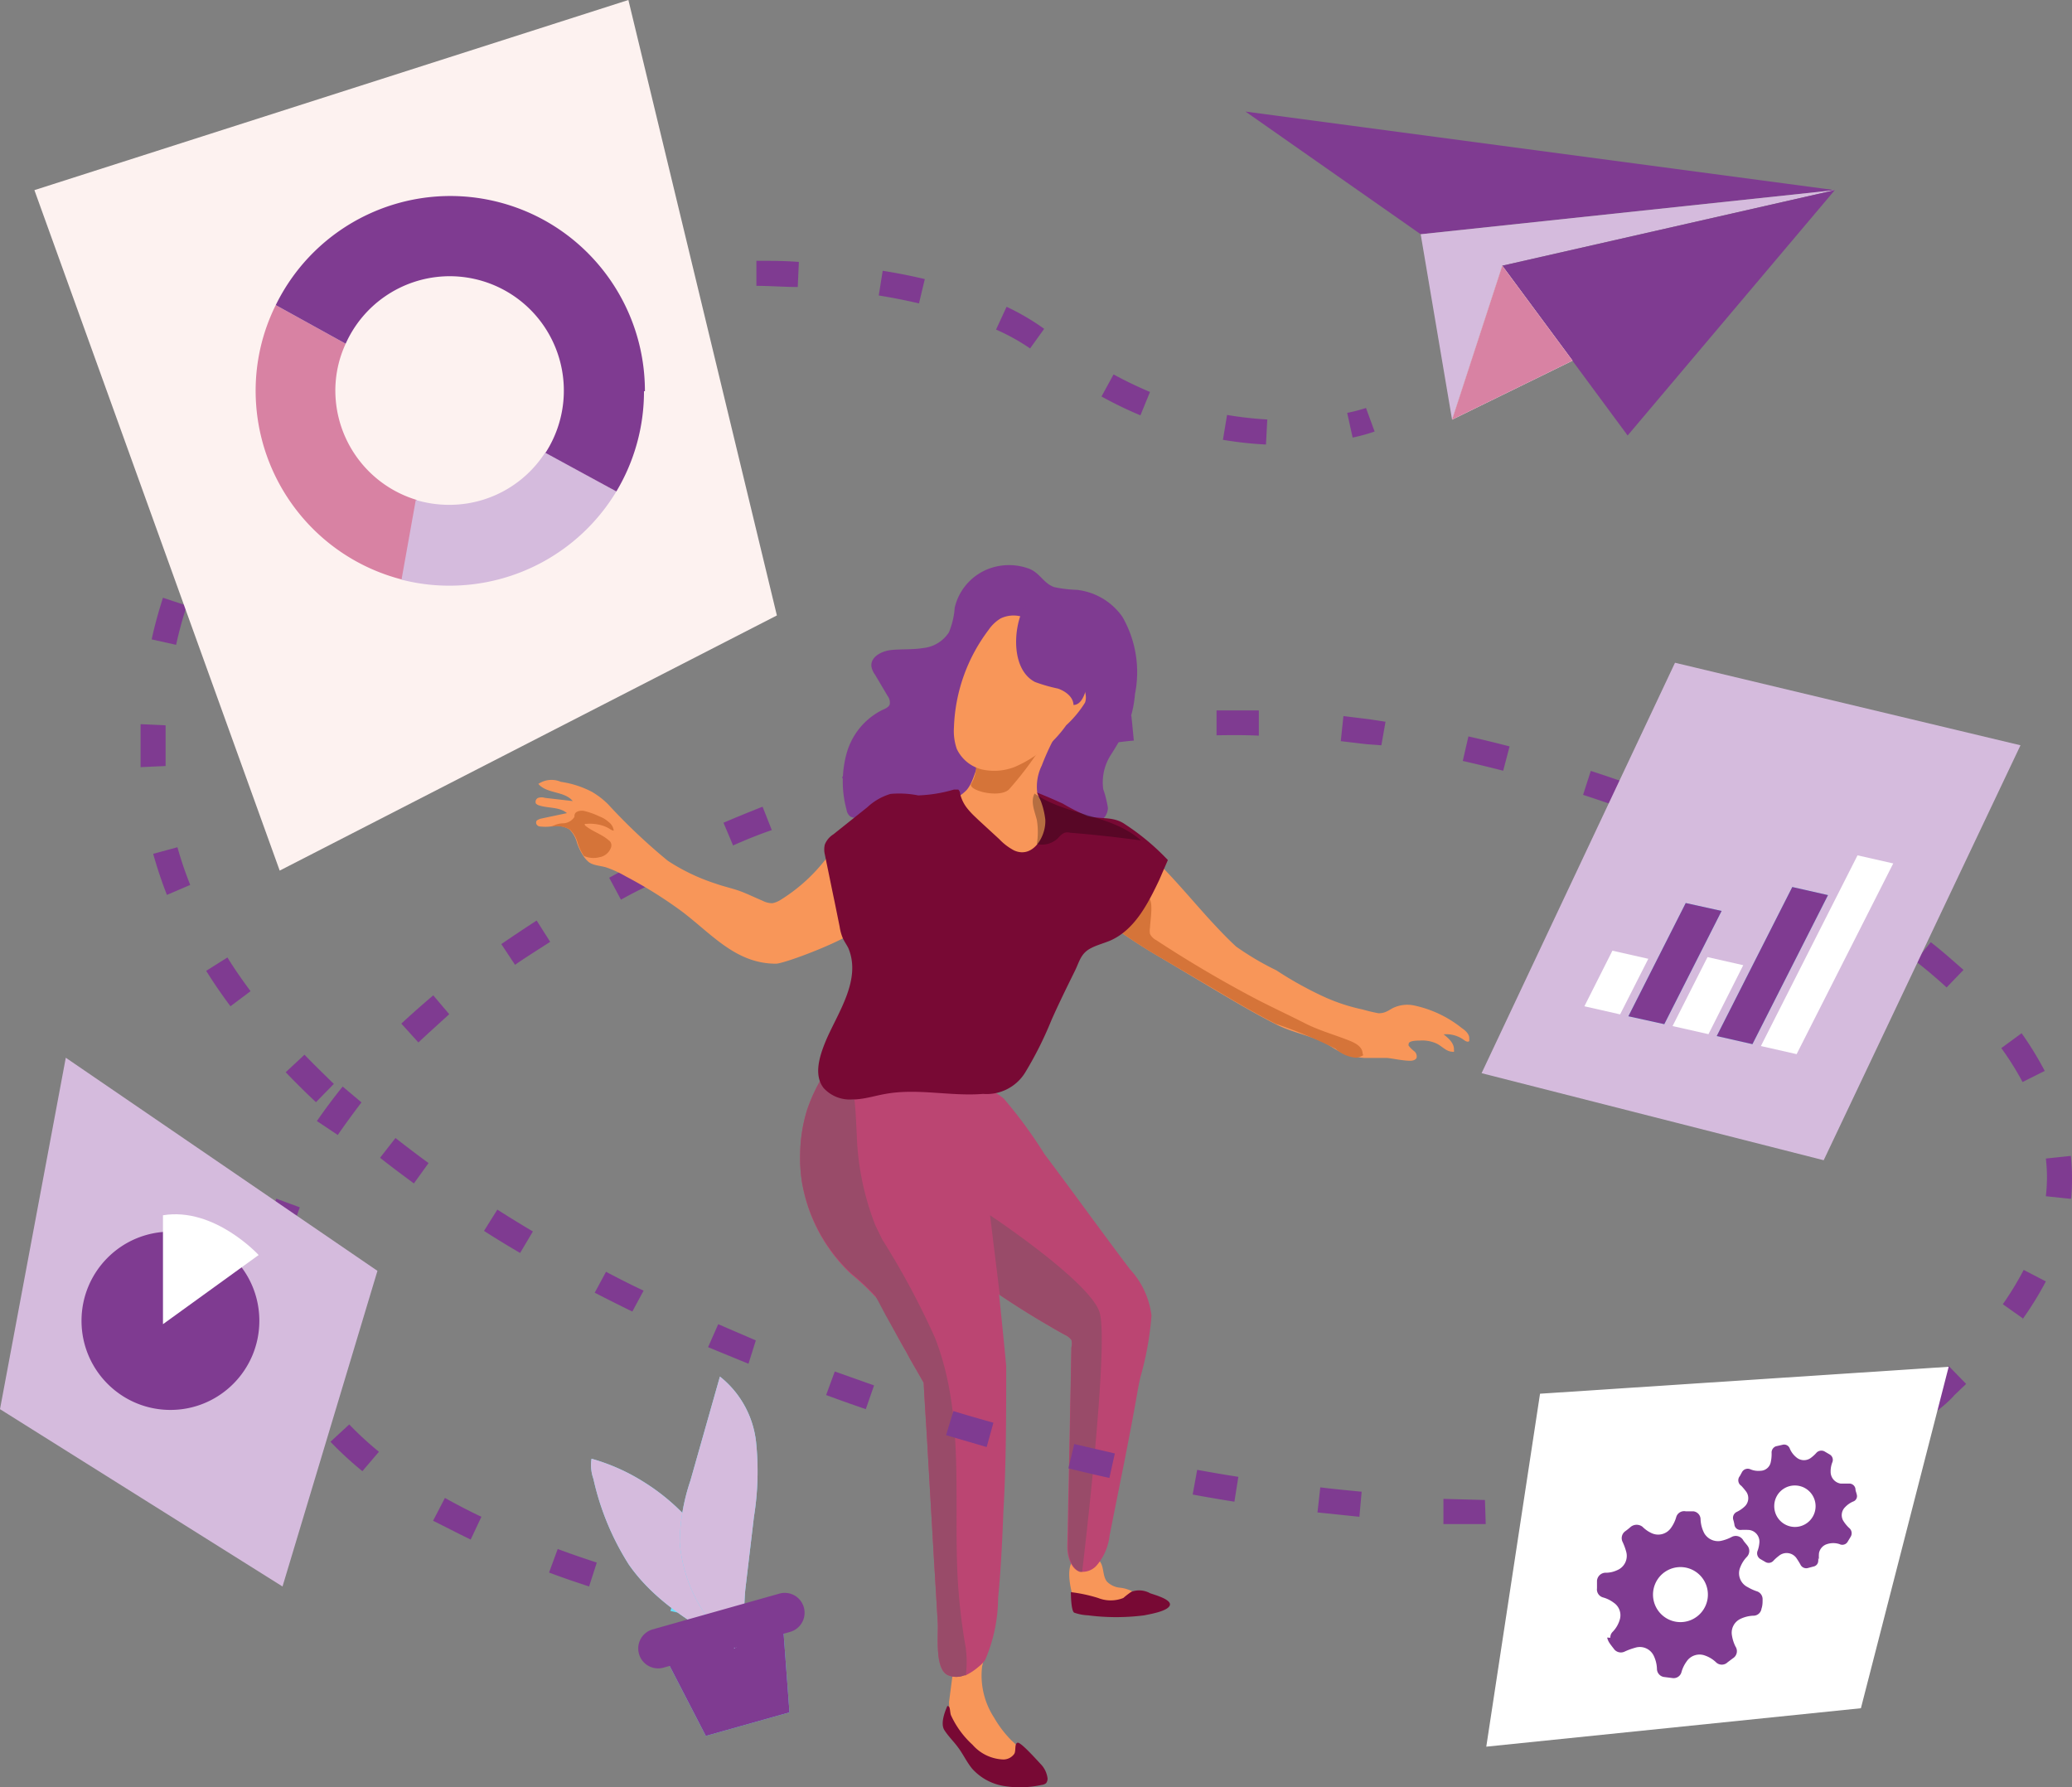 <svg xmlns="http://www.w3.org/2000/svg" width="291" height="251" viewBox="0 0 291 251" fill="none"><rect x="0" y="0" width="291" height="251" fill="#808080" stroke="none"/><g clip-path="url(#1d3hxt7x5a)"><path d="m174.922 15.667 82.761 11.035-58.157 6.193-24.604-17.228z" fill="#7F3B91"></path><path d="m199.526 32.895 4.408 26.04 7.049-21.62 46.7-10.613-58.157 6.193z" fill="#D5BBDD"></path><path d="m228.591 61.158-17.608-23.844 46.7-10.612-29.092 34.456z" fill="#7F3B91"></path><path d="m203.934 58.935 16.922-8.283-9.873-13.338-7.049 21.621z" fill="#fff"></path><path d="m203.934 58.935 16.922-8.283-9.873-13.338-7.049 21.621z" fill="#D882A3"></path><path d="m189.97 61.45-.766-3.468a22.75 22.75 0 0 0 2.64-.688l1.214 3.308a24.29 24.29 0 0 1-3.089.847l.001.001zM82.735 222.8c-1.927-.635-3.8-1.27-5.623-1.958l1.215-3.308c1.768.661 3.616 1.296 5.49 1.905l-1.082 3.36v.001zm-16.63-6.59c-1.849-.9-3.644-1.826-5.28-2.646l1.662-3.202c1.61.9 3.326 1.8 5.122 2.646l-1.505 3.202zm142.555-2.17h-5.94v-3.546l5.834.159.106 3.387zm11.88-.211-.185-3.52c1.98 0 3.933-.238 5.808-.423l.29 3.52c-1.95.187-3.904.328-5.86.423h-.053zm-29.62-.82-5.888-.61.396-3.52c1.954.24 3.881.424 5.808.61l-.316 3.52zm47.518-1.271-.607-3.467c1.927-.344 3.854-.74 5.676-1.164l.792 3.44c-1.98.556-3.96.953-5.966 1.297l.105-.106zm17.344-4.658-1.24-3.281a75.431 75.431 0 0 0 5.28-2.25l1.53 3.176a53.383 53.383 0 0 1-5.675 2.461l.105-.106zm-204.884-.476a48.586 48.586 0 0 1-4.488-4.128l2.64-2.435a45.533 45.533 0 0 0 4.17 3.837l-2.322 2.726zM271.7 198.4l-2.164-2.805a31.243 31.243 0 0 0 2.64-2.276l1.504-1.482 2.455 2.514-1.636 1.562c-.819.952-1.901 1.8-2.904 2.593l.105-.106zm-232.313-6.034a30.65 30.65 0 0 1-2.112-5.822l3.432-.767a25.299 25.299 0 0 0 1.768 5.293l-3.088 1.296zm65.734-.846-5.676-2.33 1.426-3.228c1.768.768 3.563 1.535 5.28 2.276l-1.03 3.282zm179.04-6.325-2.878-2.038a42.598 42.598 0 0 0 2.93-4.817l3.116 1.615a46.125 46.125 0 0 1-3.3 5.346l.132-.106zm-195.355-1.006a325.387 325.387 0 0 1-5.28-2.646l1.584-2.938c1.716.9 3.46 1.8 5.28 2.647l-1.584 2.937zm-15.76-8.23a135.742 135.742 0 0 1-5.069-3.097l1.874-2.99c1.61 1.032 3.3 2.064 4.99 3.07l-1.795 3.017zm-32.47-1.032-3.46-.662c.408-2.017.972-4 1.69-5.928l3.3 1.217a35.894 35.894 0 0 0-1.479 5.24l-.052.133zm250.264-6.563-3.511-.37c.1-.88.153-1.763.158-2.647a23.65 23.65 0 0 0-.158-2.647l3.51-.37c.106 1.029.159 2.062.16 3.096.006.936-.029 1.872-.106 2.805l-.053.133zm-232.71-2.17c-1.61-1.191-3.22-2.382-4.752-3.6l2.165-2.778a164.097 164.097 0 0 0 4.646 3.52l-2.059 2.858zm-10.692-6.802-2.93-1.958a82.12 82.12 0 0 1 3.617-4.843l2.64 2.223c-1.135 1.508-2.297 3.07-3.327 4.578zm-3.062-4.604a107.013 107.013 0 0 1-4.25-4.208l2.64-2.461c1.32 1.376 2.64 2.646 4.118 4.102l-2.508 2.567zm239.68-2.832a40.477 40.477 0 0 0-2.984-4.764l2.851-2.09a46.455 46.455 0 0 1 3.247 5.293l-3.115 1.56.001.001zm-225.292-5.557-2.403-2.647a136.225 136.225 0 0 1 4.488-3.97l2.244 2.647c-1.505 1.376-2.955 2.673-4.329 3.97zm-26.4-5.082c-1.214-1.64-2.375-3.308-3.405-4.975l2.983-1.879c.977 1.588 2.086 3.176 3.247 4.737l-2.824 2.117zm241.026-2.646a70.063 70.063 0 0 0-4.382-3.705l2.164-2.646c1.637 1.27 3.168 2.646 4.594 3.89l-2.376 2.461zm-201.057-3.176-1.927-2.91a228.68 228.68 0 0 1 4.963-3.309l1.9 2.99c-1.583 1.033-3.352 2.118-4.936 3.23v-.001zm187.144-7.171c-1.61-1.006-3.3-1.985-5.015-2.938l1.715-3.096c1.77.979 3.512 2.011 5.148 3.017l-1.848 3.017zm-172.255-1.959-1.663-3.096c1.716-.953 3.511-1.879 5.28-2.646l1.584 3.175c-1.743.688-3.538 1.615-5.2 2.54v.027zm-63.78-.688a61.551 61.551 0 0 1-1.928-5.769l3.406-.926a51.974 51.974 0 0 0 1.795 5.293l-3.273 1.402zm220.645-5.53-5.28-2.356 1.373-3.255c1.821.794 3.669 1.588 5.438 2.408l-1.531 3.203zm-141.104-1.35-1.373-3.255c1.795-.768 3.67-1.535 5.49-2.25l1.294 3.282c-1.795.608-3.67 1.376-5.411 2.143v.08zm124.894-5.293a280.592 280.592 0 0 0-5.543-1.88l1.082-3.36c1.9.609 3.801 1.27 5.623 1.905l-1.162 3.335zm-108.5-1.059-1.11-3.36c1.901-.61 3.802-1.218 5.703-1.774l1.003 3.388c-1.769.635-3.748 1.217-5.596 1.746zm91.737-4.207a221.151 221.151 0 0 0-5.676-1.377l.792-3.44c1.9.423 3.854.9 5.782 1.403l-.898 3.414zm-191.368-.503V101.7l3.51.16v5.716l-3.51.159zm116.5 0-.792-3.229c1.927-.45 3.88-.873 5.807-1.27l.687 3.467c-1.9.238-3.828.661-5.702 1.085v-.053zm57.761-3.07-2.165-.159-3.537-.423.37-3.52 3.67.45 2.243.344-.581 3.308zm-40.55 0-.474-3.493c1.98-.265 3.96-.477 5.913-.662l.343 3.493c-1.927.16-3.854.503-5.781.635l-.001.027zm17.398-1.376v-3.52h5.94v3.546c-2.06-.106-4.013-.08-5.94-.053v.027zm-146.12-12.73-3.432-.767c.423-1.985.977-3.943 1.584-5.848l3.353 1.111a52.64 52.64 0 0 0-1.505 5.504zm6.125-15.878-3.036-1.773a59.989 59.989 0 0 1 3.326-5.08l2.851 2.09a51.1 51.1 0 0 0-3.194 4.737l.053.026zm146.938-12.253a52.137 52.137 0 0 1-6.045-.661l.58-3.493a51.26 51.26 0 0 0 5.65.635l-.185 3.519zM41.632 61.423l-2.376-2.647c1.478-1.323 3.036-2.646 4.672-3.863l2.112 2.831c-1.53 1.191-3.036 2.409-4.408 3.679zm118.532-3.096a54.486 54.486 0 0 1-5.464-2.647l1.69-3.096a56.757 56.757 0 0 0 5.12 2.461l-1.346 3.282zM55.755 51.578l-1.663-3.123c1.742-.9 3.564-1.8 5.28-2.646l1.426 3.229c-1.637.847-3.406 1.693-5.043 2.54zm88.913-2.646a28.792 28.792 0 0 0-4.778-2.647l1.478-3.202a33.18 33.18 0 0 1 5.28 3.097l-1.98 2.752zM71.78 45.068l-1.03-3.387a166.233 166.233 0 0 1 5.781-1.588l.82 3.44a96.52 96.52 0 0 0-5.57 1.535zm57.286-2.461a82.122 82.122 0 0 0-5.65-1.112l.555-3.466c2.033.317 4.013.714 5.913 1.164l-.818 3.414zm-40.18-1.27-.5-3.494c1.952-.264 3.96-.502 5.94-.688l.315 3.52c-2.059.318-3.986.318-5.755.662zm23.152-1.032c-1.9 0-3.854-.16-5.807-.16v-3.519c2.006 0 4.012 0 5.966.159l-.159 3.52z" fill="#7F3B91"></path><path d="m97.123 226.902-2.957-.662.871-3.44c.95.265 1.875.503 2.825.714l-.739 3.388z" fill="#68E1FD"></path><path d="M134.082 85.346a10.908 10.908 0 0 1-.819 3.467 4.896 4.896 0 0 1-3.616 2.196c-1.452.239-2.93.133-4.382.265-1.452.132-3.036.98-2.878 2.329.075.414.247.804.502 1.138l1.768 2.99c.23.293.342.661.317 1.032 0 .503-.66.768-1.135.98a9.713 9.713 0 0 0-4.937 6.06 14.86 14.86 0 0 0 0 7.939c.045.367.235.701.528.926.243.132.516.196.792.185a6.26 6.26 0 0 1 4.119 2.647 38.714 38.714 0 0 1 2.455 4.499 24.788 24.788 0 0 0 20.169 13.1 4.8 4.8 0 0 0 2.032-.239 4.014 4.014 0 0 0 1.796-1.826c1.821-3.334 1.293-7.33 1.425-10.982a14.15 14.15 0 0 1 1.003-5.293c.423-.953.819-1.006 1.426-1.561a2.111 2.111 0 0 0 .95-1.747 15.15 15.15 0 0 0-.66-2.646 7.133 7.133 0 0 1 1.056-4.764 45.899 45.899 0 0 0 2.455-4.287c.515-1.369.835-2.803.95-4.26.754-3.721.125-7.59-1.768-10.878a9.042 9.042 0 0 0-6.415-3.784 17.577 17.577 0 0 1-3.115-.37c-1.558-.503-2.086-2.117-3.722-2.647a8.085 8.085 0 0 0-4.41-.264 7.718 7.718 0 0 0-5.886 5.795z" fill="#7F3B91"></path><path d="M142.028 244.394a12.322 12.322 0 0 1 2.455 2.938c.13.204.186.447.159.688 0 .37-.502.582-.898.688a7.572 7.572 0 0 1-8.553-3.731 10.603 10.603 0 0 1-1.901-5.981l.449-3.44a6.08 6.08 0 0 1 .37-1.562c.254-.49.584-.936.976-1.323a7.554 7.554 0 0 1 2.323-1.773.479.479 0 0 1 .317 0c.211 0 .317.265.37.45a5.935 5.935 0 0 1-.159 2.646 10.822 10.822 0 0 0 1.663 7.198 15.56 15.56 0 0 0 2.43 3.202h-.001zm8.844-19.477c.05.267.158.52.317.741.139.182.32.327.528.423a5.46 5.46 0 0 0 2.85.37c1.189 0 2.35-.237 3.512-.422.672.006 1.3-.334 1.663-.9a1.425 1.425 0 0 0-.713-1.641 4.938 4.938 0 0 0-1.848-.53 2.951 2.951 0 0 1-1.716-.846c-.66-.82-.37-2.117-1.056-2.911a3.288 3.288 0 0 0-2.983-.503c-2.138.662-1.003 4.71-.554 6.219z" fill="#F89659"></path><path d="M160.164 193.398a37.622 37.622 0 0 0-.343 1.668c-1.188 6.88-2.64 13.734-3.986 20.589a7.763 7.763 0 0 1-1.742 4.102 2.639 2.639 0 0 1-2.218.979h-.238c-1.108-.37-1.742-1.932-1.742-3.494l.58-28.051a1.888 1.888 0 0 0 0-1.006 2.174 2.174 0 0 0-.844-.688 64.892 64.892 0 0 1-2.323-1.323 116.26 116.26 0 0 1-6.89-4.314c-3.01-2.038-5.94-4.181-8.765-6.483a11.982 11.982 0 0 1-4.673-5.293 85.017 85.017 0 0 0-3.22-7.94 65.295 65.295 0 0 0-4.963-9.42c-.238-.345-1.135-2.091-1.637-2.17l19.192 2.116a6.591 6.591 0 0 1 4.646 1.641 64.706 64.706 0 0 1 5.703 7.78c3.986 5.293 7.92 10.771 11.985 16.144a11.71 11.71 0 0 1 3.036 6.51 43.55 43.55 0 0 1-1.558 8.653z" fill="#BB4572"></path><path d="M138.359 233.12c-.26.363-.571.684-.924.954a8.215 8.215 0 0 1-1.796 1.19h-.184a3.007 3.007 0 0 1-2.297 0c-1.927-.82-1.346-5.557-1.452-7.41-.185-2.91-.343-5.795-.528-8.706-.317-5.663-.66-11.327-.977-17.016-.158-2.647-.343-5.293-.475-7.94l-.977-1.72-.449-.767-.528-.926-.554-1.033c-.317-.529-.634-1.111-.977-1.72-.554-1.032-1.082-2.117-1.636-3.175-.346-.711-.734-1.4-1.162-2.065a4.975 4.975 0 0 0-.475-.635 32.52 32.52 0 0 0-3.406-3.202 22.8 22.8 0 0 1-6.916-12.861 21.23 21.23 0 0 1-.264-4.076 21.73 21.73 0 0 1 1.003-6.245 23.831 23.831 0 0 1 1.9-4.155 11.105 11.105 0 0 1 2.377-3.123c.454-.421.97-.77 1.53-1.032 3.644-1.667 7.34 2.488 9.874 4.684 2.534 2.197 6.917 5.293 8.29 8.601 1.372 3.308 3.96 31.095 3.96 31.095 0 6.828 0 13.655-.397 20.457-.158 4.049-.343 8.098-.739 12.12a22.365 22.365 0 0 1-1.821 8.707v-.001z" fill="#BB4572"></path><path d="M135.64 235.264h-.185a3.007 3.007 0 0 1-2.297 0c-1.927-.82-1.346-5.557-1.452-7.41-.185-2.91-.343-5.795-.528-8.706-.317-5.663-.66-11.327-.977-17.016-.158-2.647-.343-5.293-.475-7.94l-.977-1.72-.449-.767-.528-.926-.554-1.033c-.317-.529-.634-1.111-.977-1.72l-1.874-3.36-1.4-2.647a32.51 32.51 0 0 0-3.405-3.202 22.802 22.802 0 0 1-6.916-12.73 21.22 21.22 0 0 1-.264-4.075 21.73 21.73 0 0 1 1.003-6.245 23.831 23.831 0 0 1 1.9-4.155 11.087 11.087 0 0 1 2.377-3.123c.212.196.398.418.554.662 2.006 2.884 1.9 6.669 2.112 10.188a37.965 37.965 0 0 0 2.64 12.809l.713 1.455c.095.209.2.412.316.61a111.172 111.172 0 0 1 7.313 13.655c4.145 10.585 2.64 22.176 3.168 33.397a84.165 84.165 0 0 0 1.003 9.262c.311 1.56.366 3.16.159 4.737z" fill="#994B69"></path><path d="M194.774 148.569h-3.22a10.252 10.252 0 0 1-3.222-.794c-.976-.45-1.795-1.138-2.798-1.562-2.06-.9-4.303-1.323-6.31-2.355-3.035-1.535-5.966-3.282-8.87-5.002l-7.022-4.181a78.652 78.652 0 0 1-6.89-4.446l-1.294-1.006c-.633-.529-1.425-1.111-2.217-.873a2.66 2.66 0 0 0-.845.635 9.167 9.167 0 0 0-1.69 4.287 15.89 15.89 0 0 1-1.557 3.864c-1.294 2.382-2.508 4.817-3.907 7.119a19.555 19.555 0 0 1-4.224 6.007 6.219 6.219 0 0 1-3.801.662 43.999 43.999 0 0 0-8.422-.318 27.902 27.902 0 0 1-3.907.635 9.645 9.645 0 0 1-5.623-1.958c-1.425-1.111-.792-2.646-.211-4.102 2.217-5.795 4.409-9.183 1.821-15.137.502 1.164-10.242 5.293-11.589 5.293-5.623 0-8.976-4.129-13.2-7.33a61.73 61.73 0 0 0-7.92-4.95 15.169 15.169 0 0 0-2.64-1.217c-.87-.291-2.006-.265-2.64-.873a4.06 4.06 0 0 1-.685-.82 8.16 8.16 0 0 1-.845-1.747 4.108 4.108 0 0 0-1.083-1.932 3.584 3.584 0 0 0-2.64-.397 6.65 6.65 0 0 1-1.452 0 .637.637 0 0 1-.475-.238.505.505 0 0 1 0-.609c.184-.126.39-.216.607-.265l3.617-.767c-1.03-.9-2.64-.662-3.907-1.085a.979.979 0 0 1-.449-.265.61.61 0 0 1 .317-.794c.31-.094.64-.094.95 0l3.908.45c-1.162-1.429-3.644-1.005-4.832-2.408a3.32 3.32 0 0 1 3.168-.291c1.521.217 2.994.692 4.356 1.402.828.484 1.59 1.07 2.27 1.747a82.461 82.461 0 0 0 8.396 7.94 27.94 27.94 0 0 0 6.705 3.201c1.03.37 2.112.61 3.142.953 1.03.344 2.323.98 3.458 1.456.423.225.894.343 1.373.344a3.2 3.2 0 0 0 1.082-.424 23.914 23.914 0 0 0 6.23-5.53c1.875-2.224 4.066-4.182 6.046-6.3a8.236 8.236 0 0 1 2.798-2.143c2.006-.688 4.145.318 6.283.397a6.365 6.365 0 0 0 2.616-.424 6.364 6.364 0 0 0 2.215-1.455c1.24-1.455 1.188-3.625 2.64-5.08a6.039 6.039 0 0 1 2.93-1.536 23.955 23.955 0 0 0 3.511-1.455c.898-.424 2.033-.82 2.825-.212.25.163.4.442.396.741a1.268 1.268 0 0 1-.238.715 34.922 34.922 0 0 0-1.504 3.387 6.732 6.732 0 0 0-.634 3.758c.37 1.826 2.64 2.858 4.171 3.52 2.218.952 4.673 1.111 6.89 2.01a18.23 18.23 0 0 1 5.835 4.288c2.64 2.646 4.83 5.293 7.233 7.94 1.214 1.322 2.455 2.646 3.802 3.89a39.814 39.814 0 0 0 5.649 3.334 50.829 50.829 0 0 0 6.837 3.784 26.015 26.015 0 0 0 5.28 1.72c.739.214 1.488.39 2.244.53.792 0 1.215-.265 1.875-.662a4.658 4.658 0 0 1 3.273-.397 16.027 16.027 0 0 1 6.52 3.123c.555.37 1.162.926 1.057 1.588a.425.425 0 0 1 0 .264c-.212.186-.528 0-.766-.185a4.14 4.14 0 0 0-2.825-.767c.74.582 1.532 1.296 1.452 2.223a.295.295 0 0 1 0 .211.256.256 0 0 1-.118.028.257.257 0 0 1-.119-.028c-.819 0-1.426-.767-2.191-1.138a4.82 4.82 0 0 0-2.376-.423c-.37 0-1.558 0-1.558.476a.42.42 0 0 0 0 .238c.221.288.479.546.766.768a.919.919 0 0 1 .313.426.92.92 0 0 1 .03.527c-.185.37-.687.423-1.109.397-1.109-.053-2.059-.292-3.062-.397z" fill="#F89659"></path><path d="M191.447 148.198c-.289.18-.613.297-.95.344a4.799 4.799 0 0 1-2.93-1.27 66.744 66.744 0 0 0-8.395-3.493c-3.036-1.535-5.966-3.282-8.87-5.002l-6.97-4.102a78.354 78.354 0 0 1-6.89-4.446c.607.45 3.115-3.36 3.538-3.705 2.455-2.011 1.584 2.302 1.53 3.758a2.417 2.417 0 0 0 0 .873c.191.377.496.683.872.874a168.983 168.983 0 0 0 13.701 8.098c2.376 1.243 4.831 2.381 7.234 3.599 1.98 1.005 4.118 1.587 6.177 2.408.871.344 1.848.873 1.874 1.8.04.083.066.172.079.264zm-54.382-40.808a4.56 4.56 0 0 1-.634 2.647c-.686.926 3.907 2.144 5.28.82a48.416 48.416 0 0 0 3.96-5.107l-8.606 1.64z" fill="#D57439"></path><path d="M142.503 107.708a7.903 7.903 0 0 1-4.62.344 5.286 5.286 0 0 1-3.51-2.884 7.688 7.688 0 0 1-.397-3.017 23.985 23.985 0 0 1 4.858-13.682 5.476 5.476 0 0 1 1.69-1.614 4.162 4.162 0 0 1 2.93-.265 8.97 8.97 0 0 1 4.751 3.123 24.33 24.33 0 0 1 3.01 4.896c.58 1.085 1.663 2.805 1.162 4.075a15.18 15.18 0 0 1-2.64 3.176 17.243 17.243 0 0 1-7.234 5.848z" fill="#F89659"></path><path d="M143.955 150.66a6.354 6.354 0 0 1-5.887 2.963c-4.567.37-9.16-.82-13.701 0-1.4.238-2.64.662-4.171.768h-.396a4.953 4.953 0 0 1-4.145-1.615c-1.425-1.879-.528-4.578.396-6.774 1.716-3.944 4.937-8.469 3.089-12.862-.238-.476-.554-.9-.766-1.376a6.605 6.605 0 0 1-.448-1.614l-.687-3.388c-.475-2.25-.924-4.499-1.399-6.774a3.021 3.021 0 0 1 0-1.377 2.964 2.964 0 0 1 1.188-1.429l4.778-3.81a8.151 8.151 0 0 1 3.274-1.88 13.726 13.726 0 0 1 3.88.212c1.7-.062 3.385-.337 5.016-.82h.607a.87.87 0 0 1 .264.609 5.299 5.299 0 0 0 1.004 2.037c.341.422.712.82 1.108 1.191l.502.477 2.877 2.646a8.08 8.08 0 0 0 2.086 1.588c2.64 1.19 4.514-1.985 4.382-4.34a10.858 10.858 0 0 0-1.161-3.785 72.138 72.138 0 0 1 3.643 1.562c1.1.657 2.247 1.232 3.432 1.72 1.848.503 3.616 0 5.28 1.164a33.236 33.236 0 0 1 6.019 5.028l-1.215 2.806c-1.61 3.387-3.484 7.039-6.916 8.521-.898.37-1.822.609-2.64 1.032-1.479.741-1.637 1.905-2.297 3.229-1.135 2.302-2.27 4.604-3.3 6.933a51.015 51.015 0 0 1-3.696 7.357v.001z" fill="#780934"></path><path d="M148.733 117.553c.214-.261.485-.47.792-.609.251-.066.515-.066.766 0 3.326.265 6.653.635 9.953 1.085-4.092-3.652-10.56-3.493-14.942-6.59-.608 1.139 0 2.462.316 3.706a10.404 10.404 0 0 1 0 3.387 3.215 3.215 0 0 0 3.115-.979z" fill="url(#yi47084bbb)"></path><path d="M84.187 120.384a3.29 3.29 0 0 1-2.19-.185 7.59 7.59 0 0 1-.846-1.746 4.107 4.107 0 0 0-1.082-1.932 3.608 3.608 0 0 0-2.64-.397 3.238 3.238 0 0 1 1.663-.503 1.951 1.951 0 0 0 1.584-.9c0-.212 0-.476.264-.661.264-.186.687-.239 1.056-.186.746.18 1.472.438 2.165.768.497.184.954.462 1.346.82.382.286.63.717.687 1.191-.238 0-.581-.265-.82-.397a4.692 4.692 0 0 0-.95-.37 6.037 6.037 0 0 0-2.06-.186h-.236c-.026 0 0 .239.159.318.976.767 2.217 1.138 3.167 1.958a.822.822 0 0 1 .344.397.91.91 0 0 1 0 .688 2.088 2.088 0 0 1-1.61 1.323h-.001z" fill="#D57439"></path><path d="M161.537 223.753a3.168 3.168 0 0 0-2.64-.212c-.396.268-.775.56-1.135.873a4.792 4.792 0 0 1-3.537 0 21.29 21.29 0 0 0-3.828-.82s0 2.646.475 2.884c.62.218 1.27.342 1.927.37 2.629.34 5.29.34 7.92 0 .739-.158 3.22-.555 3.564-1.375.343-.82-2.06-1.482-2.746-1.72zm-15.285 24.082c.477.532.78 1.196.871 1.905.012.247-.062.49-.211.688a1.206 1.206 0 0 1-.607.238 14.189 14.189 0 0 1-5.28.16 7.63 7.63 0 0 1-4.488-2.435c-.766-.927-1.267-2.038-1.98-2.99-.713-.954-1.373-1.562-1.927-2.436-.554-.873 0-2.434.422-3.387.475 0 .317.926.528 1.35a12.798 12.798 0 0 0 3.01 4.102 6.015 6.015 0 0 0 4.33 2.064c.608 0 1.179-.296 1.53-.794.264-.424 0-1.403.45-1.561.448-.16 2.93 2.672 3.352 3.096z" fill="#780934"></path><path d="M151.98 220.736h-.237c-1.109-.37-1.742-1.932-1.742-3.494l.475-28.051a1.888 1.888 0 0 0 0-1.006 2.168 2.168 0 0 0-.845-.688 64.892 64.892 0 0 1-2.323-1.323 115.612 115.612 0 0 1-6.89-4.314l-1.373-11.194s13.912 9.236 15.364 13.576-2.428 36.494-2.428 36.494h-.001z" fill="#994B69"></path><path d="M145.354 95.773c1.05.389 2.126.698 3.221.926 1.082.37 2.165 1.191 2.191 2.303.924 0 1.426-1.059 1.69-1.932.534-1.46.889-2.98 1.056-4.526a6.994 6.994 0 0 0-1.056-4.42c-1.505-2.143-7.075-6.165-8.844-2.407-1.346 2.91-1.505 8.362 1.742 10.056zm28.01 115.118a224.853 224.853 0 0 1-5.86-1.005l.633-3.467c1.927.344 3.854.688 5.781.979l-.554 3.493zm-17.556-3.334a227.54 227.54 0 0 1-5.755-1.35l.819-3.414 5.702 1.323-.766 3.44v.001zm-17.238-4.34-5.702-1.668 1.03-3.387c1.873.582 3.748 1.111 5.622 1.64l-.95 3.415zm-16.975-5.32a234.756 234.756 0 0 1-5.57-1.984l1.214-3.308 5.518 1.958-1.162 3.334z" fill="#7F3B91"></path><path d="m208.079 150.712 27.165-57.638 48.522 11.59-27.64 58.274-48.047-12.226z" fill="#D5BBDD"></path><path d="M4.831 26.702 88.253 0l20.855 86.431-69.826 35.832-34.45-95.561z" fill="#FDF2F0"></path><path d="M0 197.897 39.678 222.8l13.332-44.327-43.77-29.93L0 197.897z" fill="#D5BBDD"></path><path d="m208.739 245.294 7.55-49.567 57.392-3.784-12.328 47.953-52.614 5.398zm18.796-102.839-5.016-1.138 3.934-7.806 5.042 1.138-3.96 7.806z" fill="#fff"></path><path d="m233.74 143.832-5.043-1.112 8.052-15.905 5.042 1.112-8.051 15.905z" fill="#68E1FD"></path><path d="m239.943 145.234-5.042-1.138 4.91-9.686 5.016 1.138-4.884 9.686z" fill="#fff"></path><path d="m246.12 146.637-5.016-1.138 10.613-20.933 5.016 1.138-10.613 20.933z" fill="#68E1FD"></path><path d="m233.74 143.832-5.043-1.112 8.052-15.905 5.042 1.112-8.051 15.905zm12.38 2.805-5.016-1.138 10.613-20.933 5.016 1.138-10.613 20.933z" fill="#7F3B91"></path><path d="m252.324 148.04-5.016-1.139 13.57-26.781 5.015 1.138-13.569 26.782z" fill="#fff"></path><path d="M47.096 54.94a15.672 15.672 0 0 1 1.452-6.67l-9.82-5.425a26.996 26.996 0 0 0-2.825 12.094c.04 12.505 8.525 23.395 20.618 26.464l2.006-11.194c-6.74-2.022-11.378-8.216-11.43-15.27v.001z" fill="#D882A3"></path><path d="M86.563 69.018a27.336 27.336 0 0 1-23.47 13.232c-2.26 0-4.513-.284-6.704-.847l2.006-11.194c1.525.458 3.108.69 4.7.688a15.988 15.988 0 0 0 13.516-7.41l9.952 5.531z" fill="#D5BBDD"></path><path d="M90.444 54.94a27.334 27.334 0 0 1-3.88 14.078l-9.953-5.425a16.097 16.097 0 0 0 .435-16.761 16.015 16.015 0 0 0-14.688-8.02 16.025 16.025 0 0 0-13.81 9.458l-9.82-5.425c5.603-11.438 18.335-17.49 30.717-14.603 12.38 2.888 21.14 13.954 21.13 26.697l-.132.001zM226.163 229.998c-.015-.306.1-.604.316-.82a4.108 4.108 0 0 0 1.03-1.8 2.122 2.122 0 0 0-.871-2.302 4.465 4.465 0 0 0-1.505-.741 1.163 1.163 0 0 1-.845-1.27v-1.059a1.229 1.229 0 0 1 .822-1.075 1.22 1.22 0 0 1 .472-.063 3.691 3.691 0 0 0 1.504-.344 2.173 2.173 0 0 0 1.294-2.646 8.325 8.325 0 0 0-.502-1.35 1.193 1.193 0 0 1 .37-1.482c.275-.197.54-.41.792-.635a1.345 1.345 0 0 1 1.637 0c.386.39.843.705 1.346.926a2.19 2.19 0 0 0 2.64-.74 4.932 4.932 0 0 0 .766-1.589 1.16 1.16 0 0 1 1.32-.767h1.056a1.137 1.137 0 0 1 1.03 1.138c.028.684.208 1.353.527 1.958a2.237 2.237 0 0 0 2.323 1.059 5.807 5.807 0 0 0 1.479-.53 1.21 1.21 0 0 1 1.636.397c.185.318.476.583.687.9a1.197 1.197 0 0 1-.132 1.456c-.4.41-.715.895-.924 1.429a2.17 2.17 0 0 0 1.056 2.858c.384.227.791.414 1.214.556.516.146.865.627.845 1.164 0 .423 0 .847-.158 1.297a1.137 1.137 0 0 1-1.162.979 4.603 4.603 0 0 0-1.795.45 2.143 2.143 0 0 0-1.188 2.329c.085.543.254 1.07.501 1.56a1.168 1.168 0 0 1-.37 1.642l-.738.555a1.16 1.16 0 0 1-1.637 0 4.232 4.232 0 0 0-1.505-.926 2.185 2.185 0 0 0-2.64.847 4.655 4.655 0 0 0-.713 1.508c-.163.534-.688.87-1.24.794l-1.241-.158c-.52-.095-.91-.53-.95-1.059a4.546 4.546 0 0 0-.423-1.852 2.165 2.165 0 0 0-2.64-1.191 9.582 9.582 0 0 0-1.452.529 1.212 1.212 0 0 1-1.452-.265c-.264-.344-.528-.661-.765-1.032a2.425 2.425 0 0 1-.264-.661l.449.026zm9.873-9.924a3.856 3.856 0 0 0-3.58 2.367 3.87 3.87 0 0 0 .819 4.22 3.843 3.843 0 0 0 4.203.849 3.872 3.872 0 0 0 2.314-2.83 3.868 3.868 0 0 0-2.344-4.327 3.85 3.85 0 0 0-1.492-.279h.08zm19.324-1.297c.013.15.013.3 0 .45a.818.818 0 0 1-.66.768l-.792.211a.9.9 0 0 1-1.056-.502 11.23 11.23 0 0 0-.58-.927 1.705 1.705 0 0 0-.516-.455 1.704 1.704 0 0 0-1.339-.144c-.221.07-.426.183-.601.335-.265.199-.512.42-.739.661a.898.898 0 0 1-1.135.186l-.634-.37a.952.952 0 0 1-.448-1.245c.129-.367.209-.75.237-1.138a1.643 1.643 0 0 0-1.452-1.746 9.866 9.866 0 0 0-1.24 0 .847.847 0 0 1-.819-.768 4.816 4.816 0 0 0-.158-.661.928.928 0 0 1 .501-1.112 4.35 4.35 0 0 0 1.083-.74 1.594 1.594 0 0 0 .237-2.091 9.795 9.795 0 0 0-.686-.82.934.934 0 0 1-.418-.641.918.918 0 0 1 .207-.736l.316-.582a.921.921 0 0 1 1.162-.37 2.9 2.9 0 0 0 1.426.211 1.502 1.502 0 0 0 1.425-1.164c.098-.434.142-.879.132-1.324a.93.93 0 0 1 .607-.952l.924-.212a.85.85 0 0 1 .627.07.848.848 0 0 1 .403.486c.204.475.521.893.924 1.217.61.516 1.502.516 2.112 0 .238-.182.459-.386.66-.609a.946.946 0 0 1 1.161-.238l.766.45a.875.875 0 0 1 .343 1.085c-.168.43-.249.889-.238 1.35a1.665 1.665 0 0 0 1.426 1.64h1.109a.876.876 0 0 1 .624.18c.177.139.293.34.326.562 0 .264.132.529.185.794.122.408-.1.84-.502.979a3.372 3.372 0 0 0-1.135.794 1.566 1.566 0 0 0-.264 1.905c.229.37.504.707.819 1.006.388.304.48.856.21 1.27l-.369.609a.877.877 0 0 1-.855.492.862.862 0 0 1-.333-.095 2.818 2.818 0 0 0-1.742 0 1.639 1.639 0 0 0-1.135 1.27c-.028.3-.028.6 0 .9l-.106-.239zm-3.273-10.162a2.88 2.88 0 0 0-2.683 1.775 2.896 2.896 0 0 0-.221 1.11 2.91 2.91 0 0 0 1.774 2.708 2.895 2.895 0 0 0 3.173-.614 2.918 2.918 0 0 0-.427-4.486 2.898 2.898 0 0 0-1.616-.493zM23.936 198.003c6.897 0 12.487-5.604 12.487-12.517 0-6.913-5.59-12.517-12.487-12.517-6.896 0-12.487 5.604-12.487 12.517 0 6.913 5.59 12.517 12.487 12.517z" fill="#7F3B91"></path><path d="M22.888 170.666v15.296l13.437-9.712s-6.203-6.775-13.437-5.584z" fill="#fff"></path><path d="M109.953 228.04 93.4 232.697l5.728 11.089 11.748-3.308-.923-12.438z" fill="#68E1FD"></path><path d="M109.953 228.04 93.4 232.697l5.728 11.089 11.748-3.308-.923-12.438z" fill="#7F3B91"></path><path d="M83.078 204.857a5.782 5.782 0 0 0 .264 2.832 37.554 37.554 0 0 0 4.964 12.015c3.669 5.292 9.398 8.6 14.942 11.803-.476-.397-.396-3.335-.476-3.997l-.396-3.916a13.811 13.811 0 0 0-2.35-5.743 29.42 29.42 0 0 0-9.714-9.792 28.024 28.024 0 0 0-7.234-3.202z" fill="#68E1FD"></path><path d="M83.078 204.857a5.782 5.782 0 0 0 .264 2.832 37.554 37.554 0 0 0 4.964 12.015c3.669 5.292 9.398 8.6 14.942 11.803-.476-.397-.396-3.335-.476-3.997l-.396-3.916a13.811 13.811 0 0 0-2.35-5.743 29.42 29.42 0 0 0-9.714-9.792 28.024 28.024 0 0 0-7.234-3.202z" fill="#D5BBDD"></path><path d="M105.887 213.008c.564-3.5.662-7.06.29-10.585a13.637 13.637 0 0 0-5.068-9.104l-4.144 14.608a28.187 28.187 0 0 0-1.505 8.601 20.76 20.76 0 0 0 7.92 14.793c1.32-2.09 1.03-5.848 1.32-8.31l1.187-10.003z" fill="#68E1FD"></path><path d="M105.887 213.008c.564-3.5.662-7.06.29-10.585a13.637 13.637 0 0 0-5.068-9.104l-4.144 14.608a28.187 28.187 0 0 0-1.505 8.601 20.76 20.76 0 0 0 7.92 14.793c1.32-2.09 1.03-5.848 1.32-8.31l1.187-10.003z" fill="#D5BBDD"></path><path d="m91.665 228.824 17.789-5.022a2.782 2.782 0 0 1 3.437 1.923v.004l.004.012a2.787 2.787 0 0 1-1.925 3.434l-17.788 5.022a2.794 2.794 0 0 1-2.119-.251 2.78 2.78 0 0 1-1.32-1.676l-.002-.012a2.784 2.784 0 0 1 1.924-3.434z" fill="#7F3B91"></path></g><defs><linearGradient id="yi47084bbb" x1="-9615.51" y1="-1743.09" x2="7778.34" y2="15154.9" gradientUnits="userSpaceOnUse"><stop offset=".01"></stop><stop offset=".08" stop-opacity=".69"></stop><stop offset=".21" stop-opacity=".32"></stop><stop offset="1" stop-opacity="0"></stop></linearGradient><clipPath id="1d3hxt7x5a"><path fill="#fff" d="M0 0h291v251H0z"></path></clipPath></defs></svg>